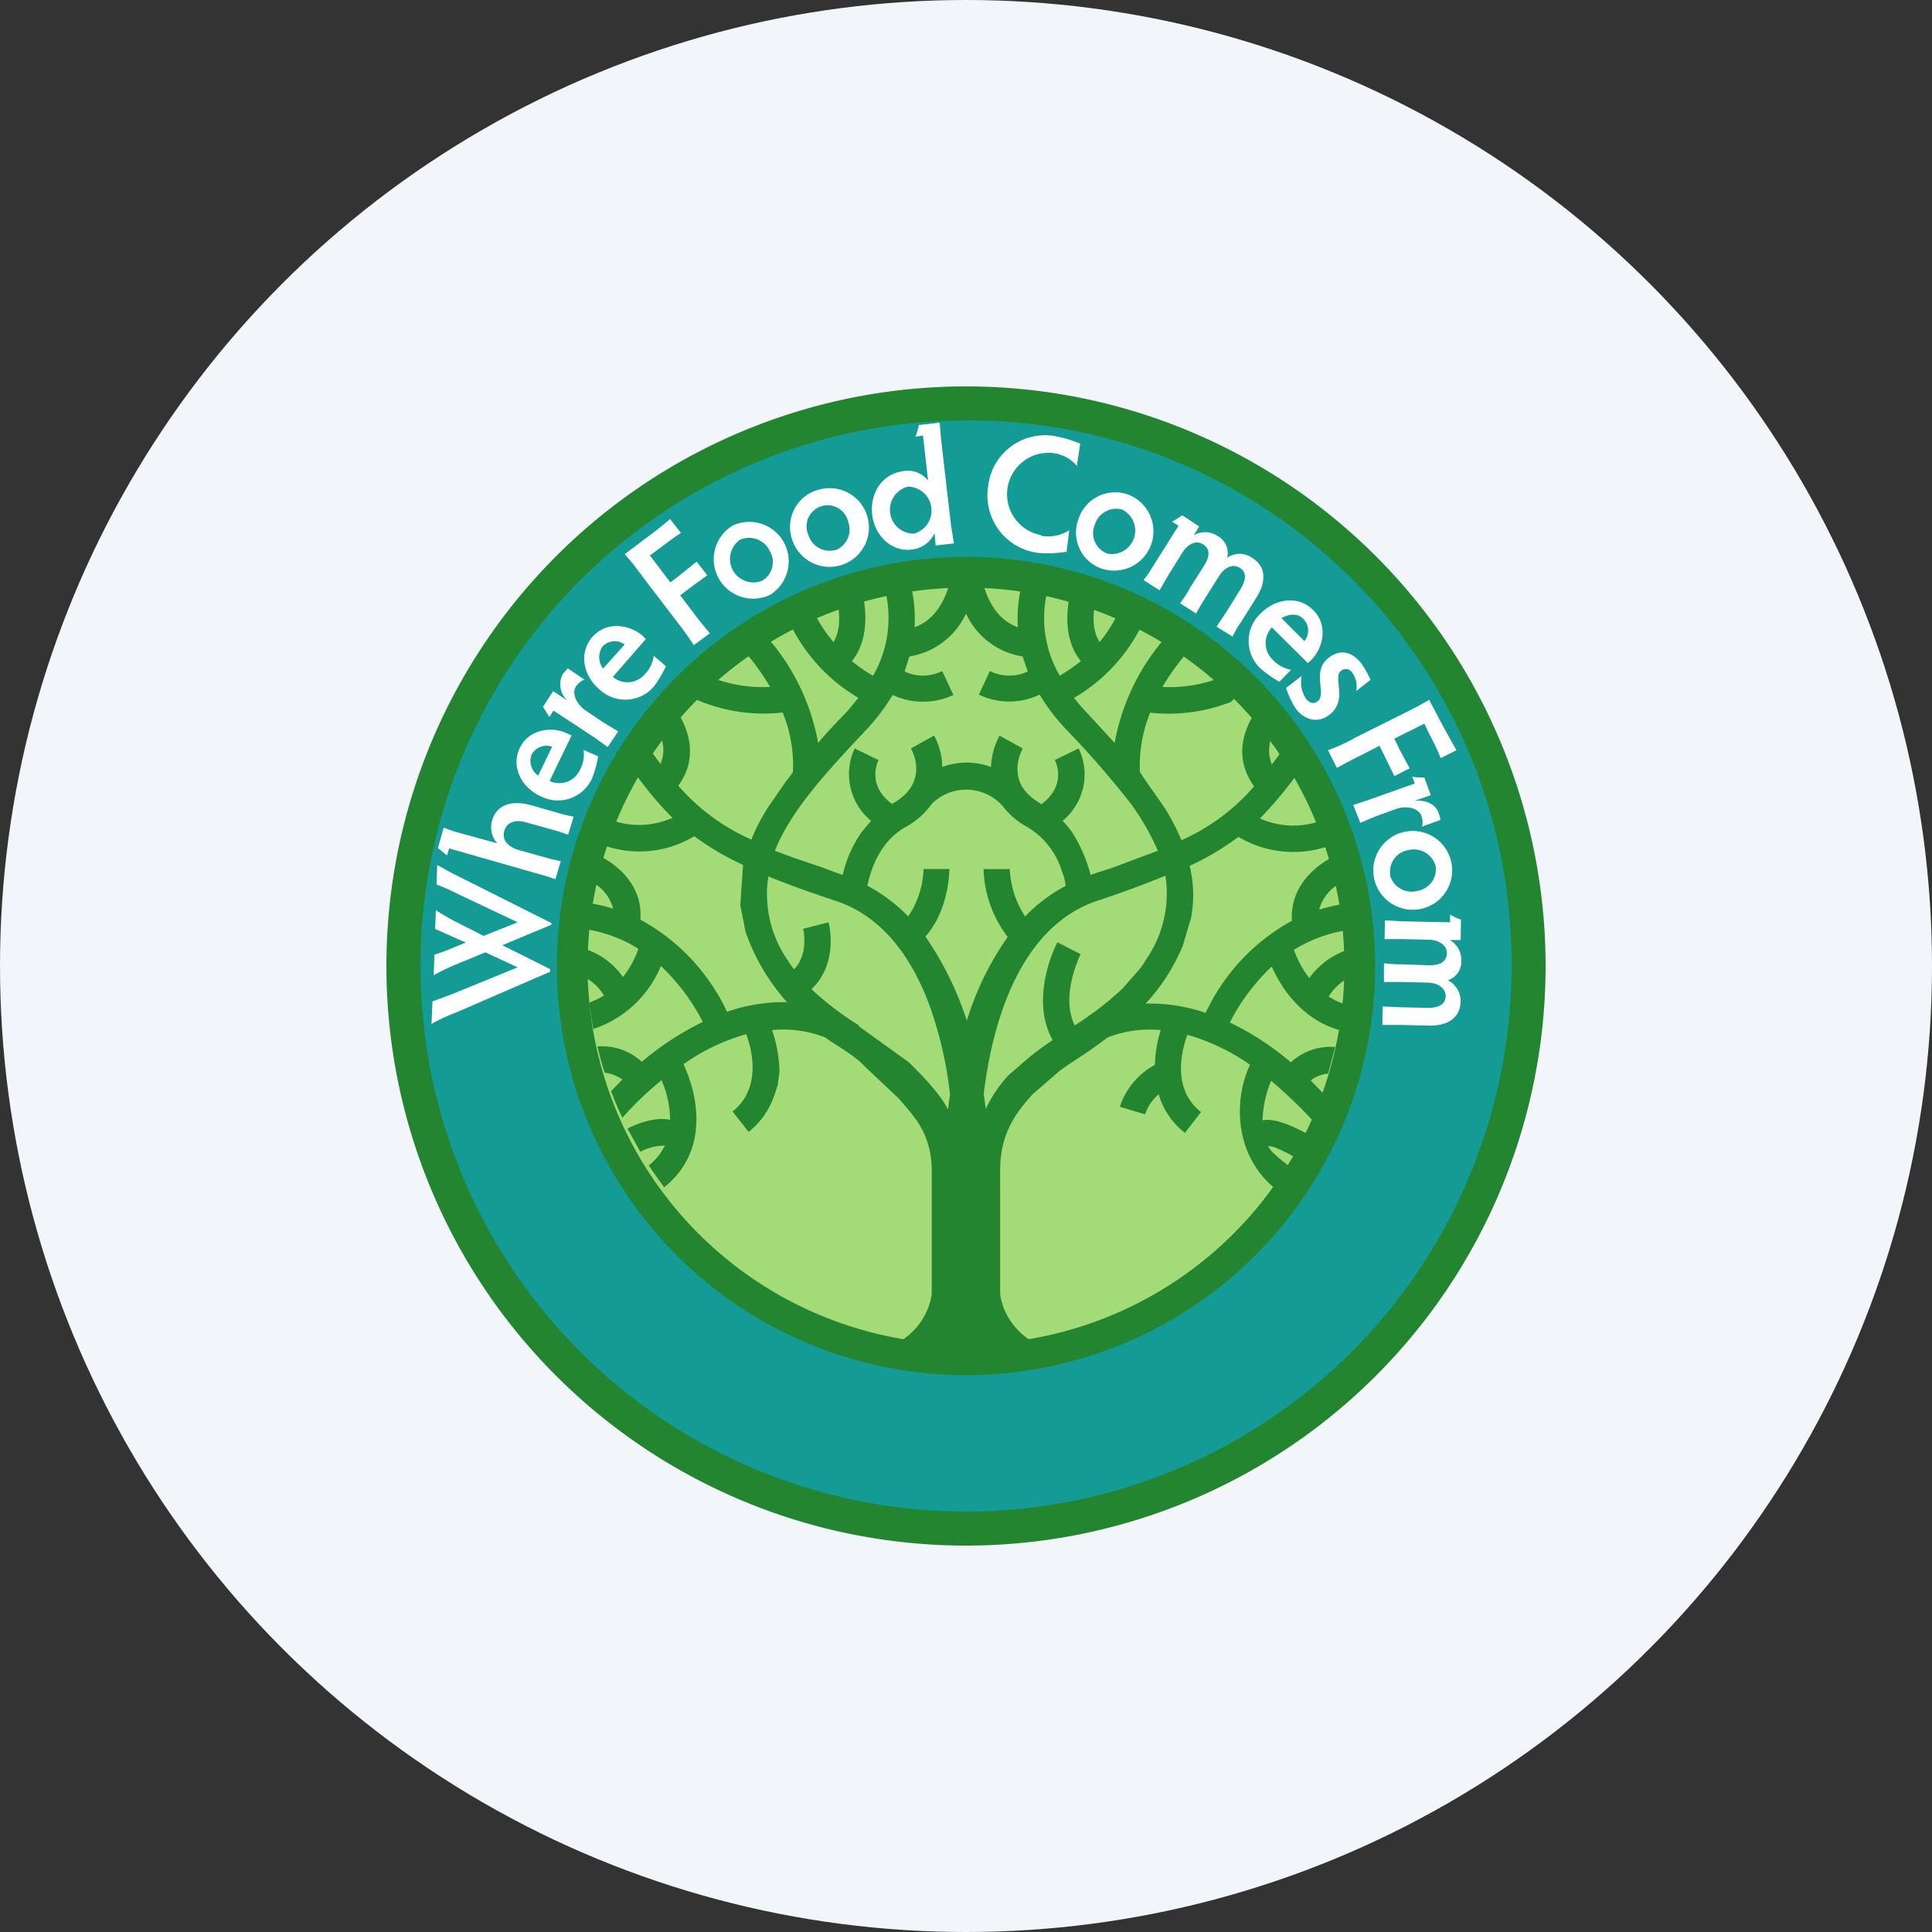 <?xml version='1.0' encoding='utf-8'?>
<svg xmlns="http://www.w3.org/2000/svg" id="Layer_1" data-name="Layer 1" viewBox="0 0 300 300" width="300" height="300"><rect x="0" y="0" width="300" height="300" fill="#333333" stroke="none"/><defs><clipPath id="bz_circular_clip"><circle cx="150.0" cy="150.0" r="150.0" /></clipPath></defs><g clip-path="url(#bz_circular_clip)"><rect x="-1.5" y="-1.5" width="303" height="303" fill="#f2f6fb" /><path d="M62.33,150a87.67,87.67,0,1,1,175.34,0v0a87.67,87.67,0,0,1-175.34,0Z" fill="#149b95" /><path d="M150,65.29A84.71,84.71,0,1,0,234.71,150,84.28,84.28,0,0,0,150,65.29ZM60,150a90,90,0,1,1,90,90A90,90,0,0,1,60,150Z" fill="#23852f" /><path d="M89.59,150A60.41,60.41,0,1,1,150,210.41,60.41,60.41,0,0,1,89.59,150Z" fill="#a3db76" /><path d="M150,91.24A58.76,58.76,0,1,0,150,208.76H150a58.76,58.76,0,0,0,0-117.52ZM86.47,150A63.53,63.53,0,1,1,150,213.53,63.53,63.53,0,0,1,86.47,150Z" fill="#23852f" /><path d="M85.41,150.9l-14.66,6.35A25,25,0,0,0,67,159l.16-3.5,3-1.11,10.22-4.18-5-2.33L71,149.68a31.51,31.51,0,0,0-3.65,1.75l.1-3.18A33.82,33.82,0,0,0,70.75,147l1.59-.64-1.59-.69-3.18-1.43.11-2.91a31,31,0,0,0,3.49,2l3.92,2,5.29-2.12-9.16-4.34c-2-1-2.8-1.27-3.44-1.54l.11-3c1.06.53,1.85,1.06,3.6,1.9l14.13,7.1v.26L78,146.77l7.41,3.71Zm-3.7-23.19c-1.75-.53-3,0-3.39,1.27-.43,1.43.53,2.49,2.17,3l4,1.11a24.92,24.92,0,0,0,2.59.63l-.84,2.81c-.82-.3-1.65-.57-2.49-.79l-14-4-.32,1.11-1.43-1.17.9-3.17a20.07,20.07,0,0,0,2.49.84l5.82,1.59a3.73,3.73,0,0,1-.79-3.55c.74-2.54,3.18-3.17,6.14-2.33l3.92,1.12a22.18,22.18,0,0,0,2.59.63l-.85,2.81c-.81-.3-1.64-.57-2.48-.8l-4-1.11Zm3.7-6.4a3.53,3.53,0,0,0,4.61-1.7,4.89,4.89,0,0,0,.58-3.17l2.28,1a15.9,15.9,0,0,1-1,3.55,5.82,5.82,0,0,1-7.77,2.73l-.17-.08c-3.18-1.48-4.55-4.77-3.23-7.47,1.43-3.07,5.14-3.38,7.41-2.27l.64.31-3.39,7Zm-1.85-.85,2.17-4.5a2.6,2.6,0,0,0-3.18,1.22,2.73,2.73,0,0,0,1.06,3.28Zm4.6-16.68,2.6,1.75a2.81,2.81,0,0,0-1.32,1.06c-.75,1.16.21,2.91,1.53,3.76l2.75,1.85L96,113.58,94.36,116l-2.12-1.53-6.3-4.13-.63,1-1-1.59,1.59-2.43,2.22,1.48a3.44,3.44,0,0,1-.74-4.13Zm7,1.33a3.52,3.52,0,0,0,4.92-.37,4.92,4.92,0,0,0,1.43-2.92l1.9,1.64a18.79,18.79,0,0,1-1.9,3.18,5.86,5.86,0,0,1-8.47.37c-2.65-2.27-3.07-5.82-1.06-8.1,2.22-2.54,5.82-1.9,7.78-.21l.53.53Zm-1.54-1.27L97,100.08a2.59,2.59,0,0,0-3.39.26A2.87,2.87,0,0,0,93.67,103.84ZM105,96.37l-5.14-6.72c-1-1.43-2.32-3-2.85-3.6l3.86-2.91c1.38-1,2.65-2.07,3.18-2.55l1.69,2.17c-.69.43-2,1.38-3.33,2.39l-1.49,1.11,3.18,4.18,1.38-1.06,2.7-2.17,1.64,2.12L107,91.39l-1.38,1.06,1.7,2.23c1.06,1.43,2.33,3,2.91,3.65l-2.49,1.85q-1.32-2-2.75-3.81Zm8.79-14.77a6.12,6.12,0,0,1,5.72,10.8,6.12,6.12,0,0,1-5.72-10.8Zm4.55,8.58a3.36,3.36,0,0,0,1.17-4.66,3.53,3.53,0,0,0-4.61-1.7,3.64,3.64,0,0,0,3.44,6.36Zm8.37-14A6.11,6.11,0,1,1,123,83.77,6,6,0,0,1,126.71,76.15Zm3,9.26a3.44,3.44,0,0,0,2-4.39,3.27,3.27,0,1,0-6.19,2A3.43,3.43,0,0,0,129.67,85.41Zm18-3.65.42,2.59-2.85.32-.16-1.91a4.39,4.39,0,0,1-3.6,2.55c-3.07.37-5.67-2.12-6.09-5.4-.37-3.45,1.59-6.36,4.82-6.78a3.93,3.93,0,0,1,3.86,1.48l-.79-7-1.17.16a9.61,9.61,0,0,0,.53-1.8l3.23-.37.21,2.49,1.59,13.76ZM141,75.56a3.71,3.71,0,0,0,.9,7.31,3.72,3.72,0,0,0-.9-7.31Zm20.65,7.63a6.1,6.1,0,0,0,4.39-.85l-.42,3.34a18,18,0,0,1-4.56.16,9,9,0,0,1-7.62-10.33,8.89,8.89,0,0,1,10.11-7.83,19.27,19.27,0,0,1,4.19,1.21l-.53,3.45a5.68,5.68,0,0,0-3.82-2,6.44,6.44,0,0,0-1.73,12.75h0ZM175,76.73a6.1,6.1,0,0,1-4,11.54,5.91,5.91,0,0,1-3.55-7.62A6,6,0,0,1,175,76.73Zm-3.18,9.21a3.64,3.64,0,0,0,2.39-6.83A3.48,3.48,0,0,0,170,81.49a3.36,3.36,0,0,0,1.91,4.45Zm12.82,5.56L187,87.79c.9-1.43.9-2.64-.22-3.28-.9-.58-2.17-.26-3.17,1.27l-2.23,3.6-1.32,2.28-2.49-1.59a16.46,16.46,0,0,0,1.48-2.17L183,81.65,182,81A10.63,10.63,0,0,0,183.56,80l2.65,1.75-.85,1.37a3.49,3.49,0,0,1,3.71.11,3,3,0,0,1,1.48,3.39,3.32,3.32,0,0,1,3.87,0c2,1.21,2.38,3.44.69,6.14l-2.39,3.81a14.54,14.54,0,0,0-1.32,2.28l-2.49-1.54,1.48-2.22,2.17-3.5c1.06-1.69,1-2.8-.1-3.44-.9-.58-2.22-.21-3.18,1.33L187.06,93a26.06,26.06,0,0,0-1.32,2.27l-2.49-1.59C183.67,93.09,184.2,92.35,184.68,91.5Zm12.86,5.93a3.56,3.56,0,0,0,.11,5,5.29,5.29,0,0,0,2.86,1.58l-1.8,1.86a17.82,17.82,0,0,1-3-2.12,5.87,5.87,0,0,1,.05-8.47c2.49-2.49,6-2.75,8.15-.58,2.44,2.33,1.59,5.93-.26,7.78l-.53.48ZM199,96l3.55,3.55a2.58,2.58,0,0,0-.11-3.39c-.9-1-2.27-.85-3.49-.16Zm7.41,15c-1.59,1.27-3.7,1-5.24-1a16.5,16.5,0,0,1-1.48-3.17l2.43-1.86a4.66,4.66,0,0,0,.69,3.55c.53.69,1.22.85,1.8.37,1.48-1.11-1.06-4.66,1.75-6.78,1.69-1.32,3.65-1,5.13,1.06a16.1,16.1,0,0,1,1.33,2.39l-2.23,1.74a3.61,3.61,0,0,0-.58-2.8,1.17,1.17,0,0,0-1.74-.37c-1.43,1.05,1.16,4.55-1.86,6.88Zm3.92,3.6,7.52-3.76q2.07-1,4.07-2.17l2.23,4.23,2,3.6-2.44,1.22a37,37,0,0,0-1.75-3.71l-.79-1.64-4.66,2.33.74,1.54,1.64,3.07-2.38,1.21L215,117.39l-.8-1.59-2.54,1.32c-1.58.74-3.38,1.75-4.07,2.12l-1.38-2.75a27.08,27.08,0,0,0,4.18-1.91Zm13.39,12.7-2.91,1.06a2.87,2.87,0,0,0-.1-1.69c-.48-1.27-2.44-1.59-3.92-1.06l-3.18,1.16-2.38,1L210.14,125l2.54-.85,7-2.48-.37-1.06a7.27,7.27,0,0,0,1.86.1l1,2.76-2.54.9c1.8-.22,3.28.53,3.76,1.85A11.36,11.36,0,0,1,223.69,127.34Zm1.65,6.62a6.11,6.11,0,0,1-12,2.45v0a6.11,6.11,0,0,1,12-2.43Zm-9.53,2a3.49,3.49,0,0,0,4.23,2.43,3.43,3.43,0,0,0,2.86-3.86,3.52,3.52,0,0,0-4.24-2.49,3.39,3.39,0,0,0-2.8,3.92Zm1.74,13.82,4.34.15c1.7,0,2.7-.53,2.76-1.9,0-1.06-1-2-2.76-2.07l-4.23-.1H215l.05-2.91,2.65.15,7.47.16V142a7.22,7.22,0,0,0,1.69.79l-.05,3.18h-1.7a3.49,3.49,0,0,1,1.8,3.17,3,3,0,0,1-2.11,3.07,3.57,3.57,0,0,1,2,3.34c-.06,2.33-1.8,3.81-5,3.7l-4.5-.1h-2.65l.06-2.86,2.64.11,4.13.1c2.07.05,3-.63,3-1.85,0-1.06-1-2-2.7-2.07l-4.24-.1h-2.64v-2.91A20.1,20.1,0,0,0,217.55,149.74Z" fill="#fff" /><path d="M120.78,168.32l.26-1.91a21.11,21.11,0,0,0-1.16-6.46,17.8,17.8,0,0,1,8.31,1.17c1.37,1.06,4.39,2.64,6,4.39l5.3,5c2.64,3,5,5.51,5.19,10.85v19.54c-.27,2.49-2.65,9.53-13.66,9.53h38c-11.12,0-13.5-7.15-13.72-9.58V181.76c0-5.82,2.49-9,5-11.8l4.08-3.55c1.11-.85,2.28-1.59,3.55-2.43s2.64-1.8,4-2.86a18.07,18.07,0,0,1,8.31-1.17,19.12,19.12,0,0,0-.9,5.4,11.43,11.43,0,0,0-5.45,6.51l3.92,1.17a7.14,7.14,0,0,1,2.11-3.12,11.69,11.69,0,0,0,4.08,6l2.49-3.23c-4.5-3.55-3.07-9.37-2.12-12a32.73,32.73,0,0,1,9.74,4.66c-2.38,4.87-2.86,13.92,4.19,19.48l2.32-3.39c-1.11-.9-3.17-2.33-3.7-3.44.9-.16,3.49,1.38,4.76,2,.74-1.21,1.38-2.38,2-3.6-1.54-.74-5.25-2.91-7.63-2.43a17.16,17.16,0,0,1,1.33-6.14,72.35,72.35,0,0,1,7.09,6.88l1.75-4.13c-.9-.94-1.8-1.88-2.7-2.8a5.22,5.22,0,0,1,2.7-1.06l1.11-4.13a9.08,9.08,0,0,0-6.88,2.38,44.57,44.57,0,0,0-9.48-6.19,31.75,31.75,0,0,1,6.51-8.69c1.59,3.66,4.92,8.26,10.43,9.85.27-1.32.53-2.65.69-4.08a9.26,9.26,0,0,1-2.28-1.11,8,8,0,0,1,2.65-2.65v-4.5a12,12,0,0,0-5.67,4.29,16,16,0,0,1-2.38-4.39,21.87,21.87,0,0,1,7.94-3c-.09-1.36-.24-2.72-.42-4.08a23.54,23.54,0,0,0-3.6.85,6.51,6.51,0,0,1,3.07-4c-.27-1.41-.61-2.81-1-4.18-3.17,1.69-6.61,4.92-6.3,9.9a31.41,31.41,0,0,0-13.39,14.29,27.07,27.07,0,0,0-9.32-1.43,30.62,30.62,0,0,0,5.77-9l1.27-4.29a18.84,18.84,0,0,0-.21-8.1,41.87,41.87,0,0,0,7.57-4.5,16.75,16.75,0,0,0,14.14,1.38c-.39-1.31-.83-2.6-1.33-3.87a12.77,12.77,0,0,1-9.47-.37,61.55,61.55,0,0,0,5.93-7.09,43.3,43.3,0,0,0-2.28-3.71l-.32.43-1.48,2a5.71,5.71,0,0,1,.21-4.77c-.84-1.16-1.74-2.33-2.7-3.44-2,2.86-3.39,7.31-.26,11.59a32.1,32.1,0,0,1-11.28,8.37,36,36,0,0,0-2.65-5.08l-2.8-4L177,119.88a22.13,22.13,0,0,1,1.59-9.22A26.63,26.63,0,0,0,191.14,109l1.37-1.37-2.65-2.54a21.92,21.92,0,0,1-9.37,1.58,40.25,40.25,0,0,1,4.24-5.82,38.56,38.56,0,0,0-3.39-2.28,34.2,34.2,0,0,0-8.26,16.79l-4.6-5a24.36,24.36,0,0,1-1.7-2,26.71,26.71,0,0,0,10.86-12l-3.71-1.8a22.2,22.2,0,0,1-3.18,5.13c-1.37-2.06-.95-5-.58-6.67-1.29-.48-2.59-.9-3.92-1.27-.53,2.38-1.32,7.36,1.59,10.91a30.63,30.63,0,0,1-3.28,2.27,17.73,17.73,0,0,1-1.7-14c-1.32-.26-2.64-.53-4.07-.68a22.35,22.35,0,0,0-.74,7.14c-3.66-1.27-5.09-5.13-5.61-7.78h-4.77c-.53,2.65-2,6.51-5.66,7.78a21.52,21.52,0,0,0-.75-7.14c-1.32.15-2.64.42-4,.68a18,18,0,0,1-1.69,14,23.18,23.18,0,0,1-3.29-2.27c2.86-3.55,2.12-8.53,1.59-10.91-1.32.37-2.64.79-3.91,1.27.37,1.7.74,4.61-.53,6.67a21.47,21.47,0,0,1-3.29-5.13c-1.27.53-2.48,1.16-3.7,1.8a27,27,0,0,0,10.85,12l-1.64,2c-1.59,1.64-3.18,3.28-4.61,5a34,34,0,0,0-8.26-16.79l-3.44,2.28a36.17,36.17,0,0,1,4.24,5.82,22.08,22.08,0,0,1-9.37-1.58c-1.06,1-2.12,2-3.13,3.07a26.44,26.44,0,0,0,14.46,2.48,21.85,21.85,0,0,1,1.59,9.22,15.11,15.11,0,0,1-1.06,1.43l-2.76,4a29.58,29.58,0,0,0-2.64,5.08A32.19,32.19,0,0,1,105.32,122c3.12-4.23,1.69-8.73-.27-11.64l-2.7,3.49a5.47,5.47,0,0,1,.21,4.77l-1.48-2-.32-.48a41.71,41.71,0,0,0-2.27,3.76,54.06,54.06,0,0,0,5.93,7.09,12.66,12.66,0,0,1-9.43.37,33.29,33.29,0,0,0-1.32,3.87,16.53,16.53,0,0,0,14.14-1.38,42.57,42.57,0,0,0,7.57,4.45l-.43,6.25.8,4.07a32.12,32.12,0,0,0,6.46,11,26.62,26.62,0,0,0-9.32,1.49,31.41,31.41,0,0,0-13.45-14.3c.37-5-3.07-8.2-6.3-9.9-.36,1.39-.68,2.78-1,4.19a6.49,6.49,0,0,1,3.07,4,26.15,26.15,0,0,0-3.6-.85,33.13,33.13,0,0,0-.42,4.08,21.34,21.34,0,0,1,7.94,3,15.25,15.25,0,0,1-2.39,4.39,11.58,11.58,0,0,0-5.66-4.29v1.11c0,1.17,0,2.28.11,3.44a7.55,7.55,0,0,1,2.59,2.6,13.42,13.42,0,0,1-2.28,1.11c.16,1.38.37,2.75.64,4.08A17.14,17.14,0,0,0,102.62,150a31.89,31.89,0,0,1,6.51,8.68,45.69,45.69,0,0,0-9.48,6.2,9.09,9.09,0,0,0-6.88-2.39c.32,1.38.69,2.76,1.11,4.08a5.86,5.86,0,0,1,2.76,1.06l-1.75,1.8c.53,1.38,1.06,2.75,1.75,4.13a51.5,51.5,0,0,1,6.08-5.82,15.42,15.42,0,0,1,1.33,6.14c-2.39-.48-5.09.58-6.62,1.37l2,3.6a7.88,7.88,0,0,1,3.81-.95,9.27,9.27,0,0,1-2.49,3.07c.74,1.17,1.59,2.28,2.38,3.39,7-5.56,5.3-14.24,3-19.11a31.6,31.6,0,0,1,9.74-4.66c1,2.65,2.33,8.47-2.12,12l2.49,3.17a12.28,12.28,0,0,0,4.08-5.93l.53-1.59Zm2.54-35.1-3-1.11c2.54-6.36,8.16-12.39,14.3-18.9a33.4,33.4,0,0,0,4-5.3,11.07,11.07,0,0,0,9.42,0l-1.74-3.71a6.58,6.58,0,0,1-5.83.06l.74-2.33a11.66,11.66,0,0,0,8.79-6.67,11.62,11.62,0,0,0,8.79,6.67l.8,2.33a6.71,6.71,0,0,1-5.88-.06L152,107.86a10.88,10.88,0,0,0,9.43,0,31.46,31.46,0,0,0,4.07,5.35,144.47,144.47,0,0,1,10.06,11.54,38.4,38.4,0,0,1,4.24,7.36l-3,1.11L173,134.65l-2.76.9-.9.31a22.2,22.2,0,0,0-2.86-6.61,15.07,15.07,0,0,0-1.48-1.8,9.29,9.29,0,0,0,2.49-11.23l-3.71,1.8c.38.69,1.7,4.08-2.11,6.89l-.11-.16c-5.35-3-3.23-7.63-2.75-8.53l-3.6-2a11.23,11.23,0,0,0-1.33,4.87,11,11,0,0,0-7.57,0,10.39,10.39,0,0,0-1.27-4.87l-3.6,2c.53.9,2.6,5.51-2.8,8.53l-.11.1c-3.76-2.75-2.43-6.14-2.12-6.83l-3.7-1.8a9.41,9.41,0,0,0,2.54,11.23l-1.48,1.8a18.58,18.58,0,0,0-2.91,6.61l-.9-.31-2.7-1Zm10.06,26A46.34,46.34,0,0,1,126,153.6c4.24-4,2.76-10.06,2.65-10.38l-3.92,1c0,.21.9,3.91-1.43,6.3-.35-.46-.69-.94-1-1.43a18.07,18.07,0,0,1-3-13c2.86,1.17,6.36,2.44,10.38,3.76,7.62,2.49,12.07,9.27,14.67,16.31a61.45,61.45,0,0,1,3.17,13.76l-.32,2.39c-.95-2.12-3.81-5.14-6.08-7.36l-7.79-5.62Zm16.73-.79a50.1,50.1,0,0,0-6.41-13c3.71-4.24,3.71-10.17,3.71-10.49h-4a14,14,0,0,1-2.38,7.36,25.27,25.27,0,0,0-6.35-4.76c.63-2.91,2.11-7,6-9.16a11.72,11.72,0,0,0,4-3.55,7.57,7.57,0,0,1,10.7,0c.11.1.21.21.31.32a11.58,11.58,0,0,0,3.86,3.28,12.27,12.27,0,0,1,5.4,7,7.94,7.94,0,0,1,.53,2.12,25.14,25.14,0,0,0-6.3,4.76,14.41,14.41,0,0,1-2.38-7.36h-4.08a18.23,18.23,0,0,0,3.76,10.54,45.62,45.62,0,0,0-6.35,13Zm24.14-4.87a50.64,50.64,0,0,1-7.36,5.66c-2.33-4.65.9-11,.9-11.06l-3.6-1.85c-.21.37-4.4,8.63-.74,15.19-1.22.85-2.44,1.7-3.6,2.65l-3.18,2.75a20,20,0,0,0-3.6,5.3l-.32-2.33c1.17-9.69,5-25.89,17.84-30.07,4.08-1.33,7.47-2.65,10.38-3.82a18,18,0,0,1-3,13,12.67,12.67,0,0,1-.95,1.43Z" fill="#23852f" /></g></svg>